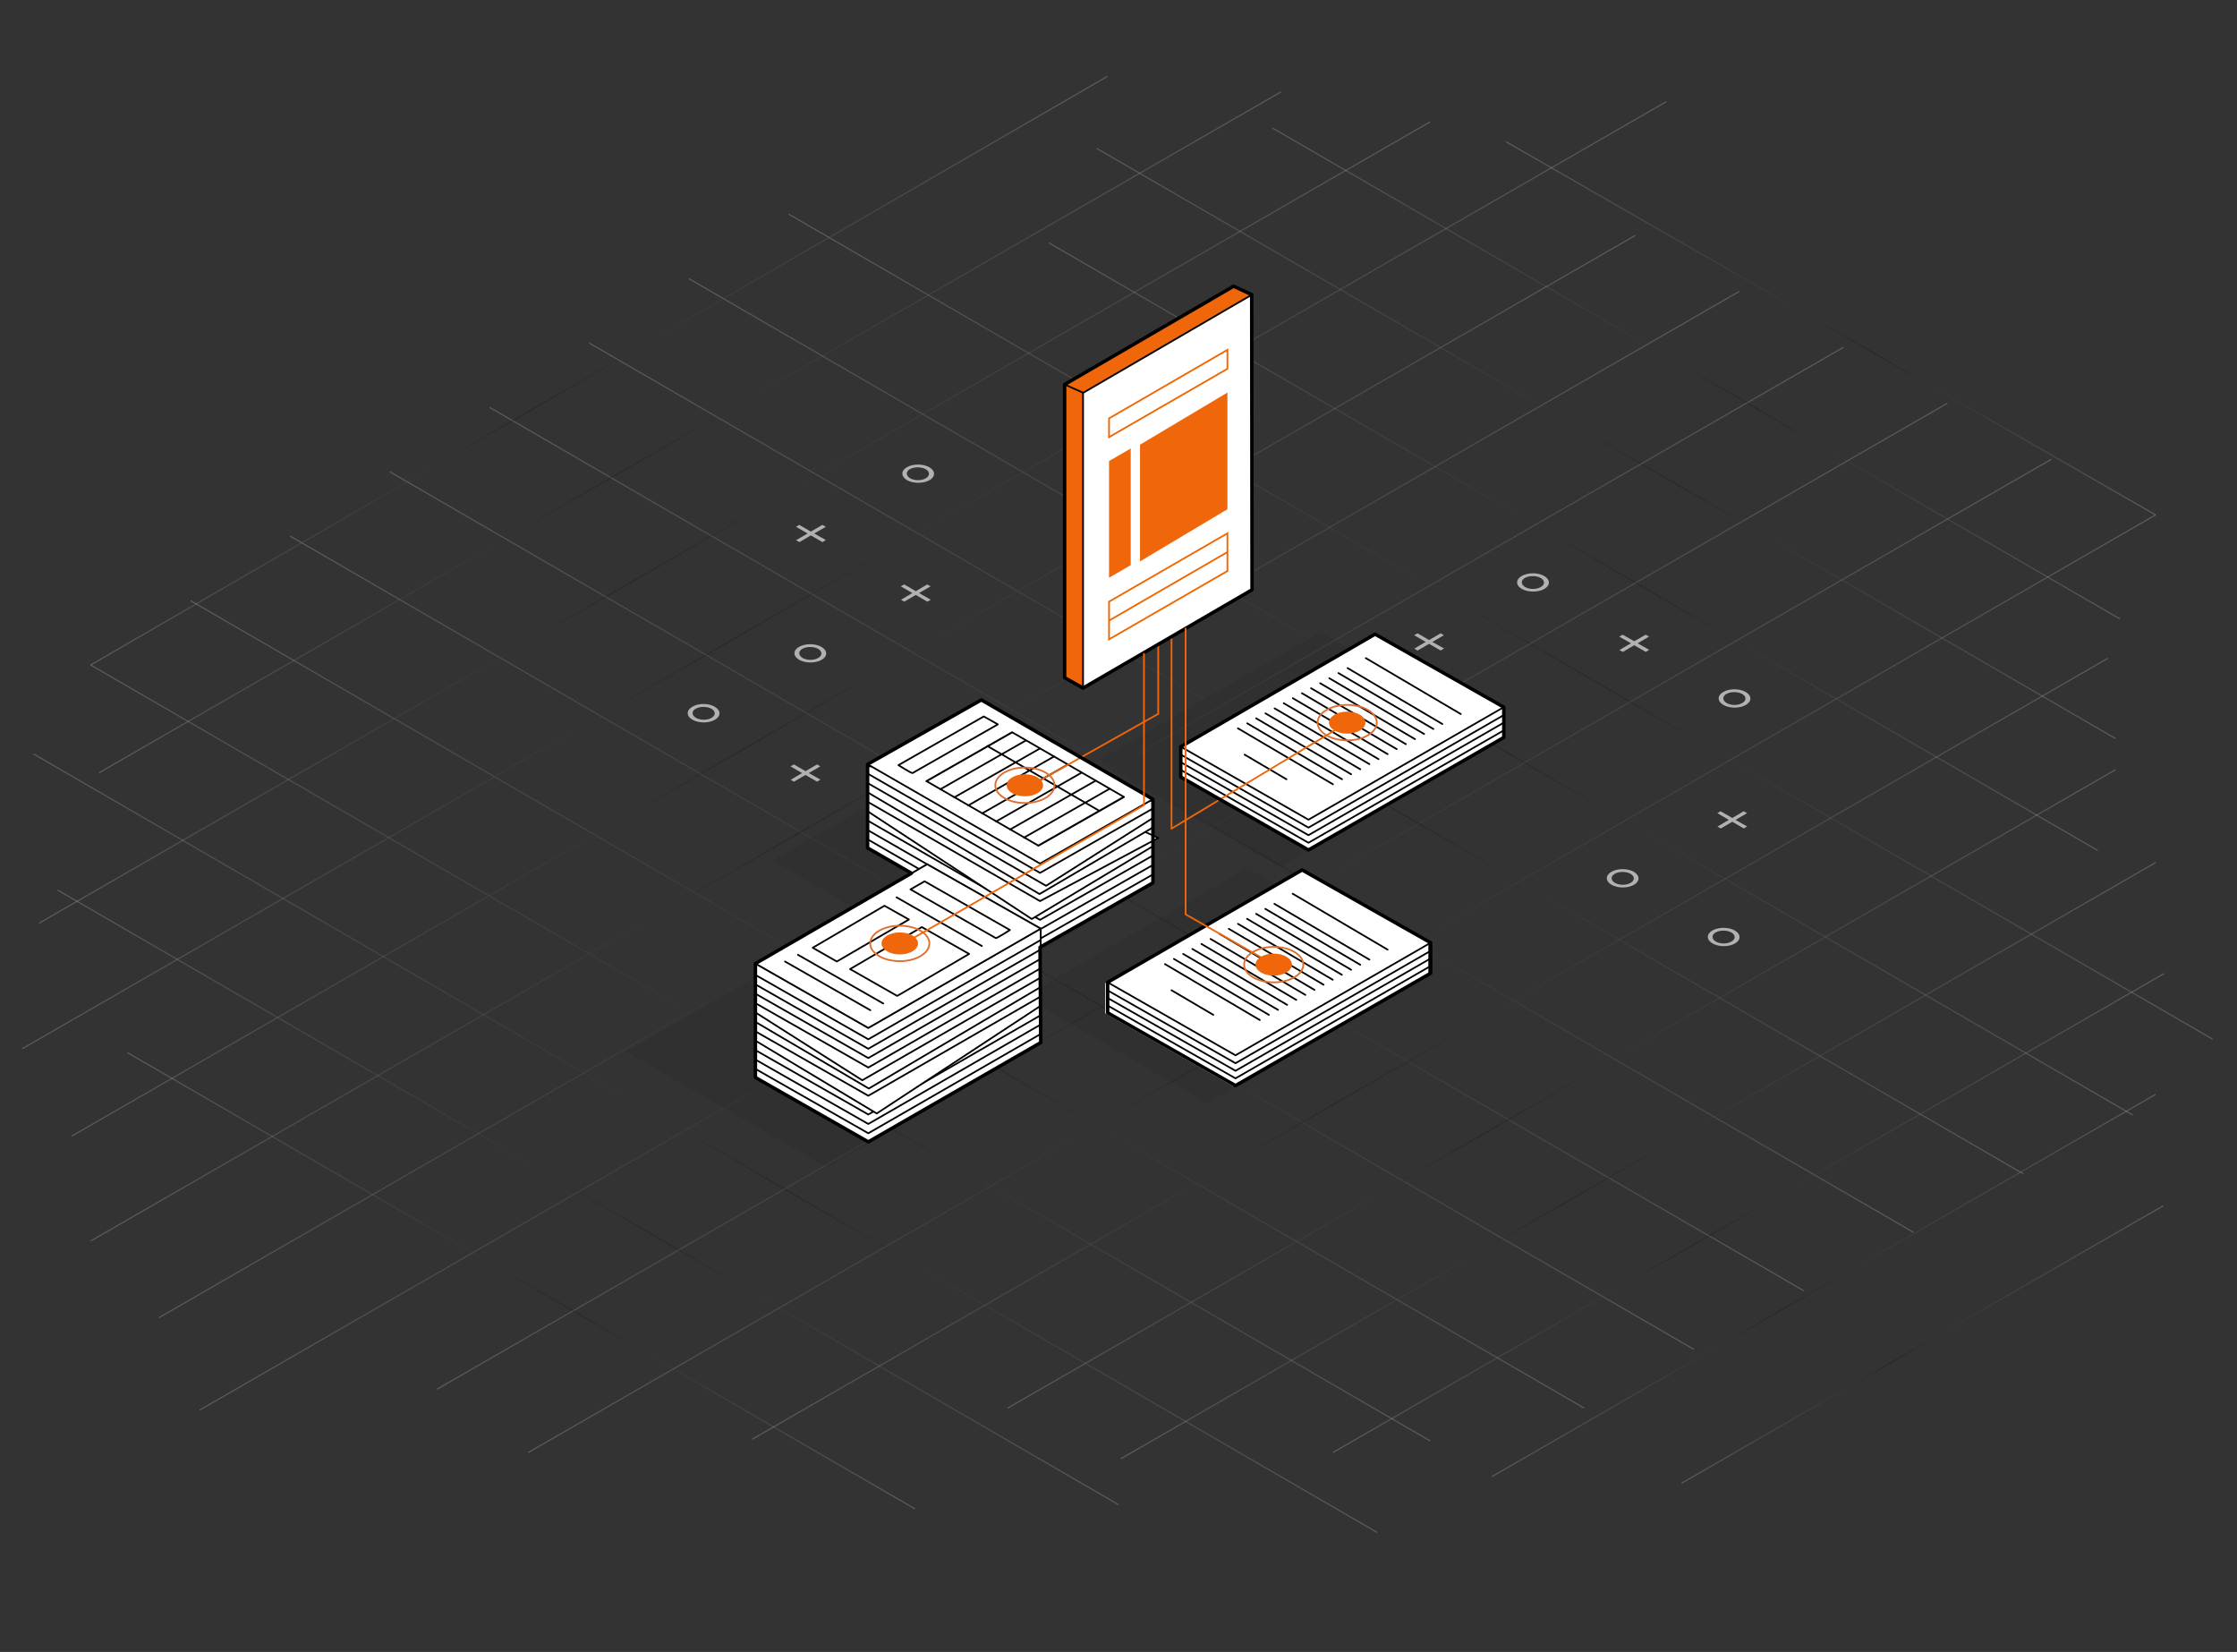 <?xml version="1.0" encoding="utf-8"?>
<!-- Generator: Adobe Illustrator 26.2.0, SVG Export Plug-In . SVG Version: 6.00 Build 0)  -->
<svg version="1.1" id="Layer_1" xmlns="http://www.w3.org/2000/svg" xmlns:xlink="http://www.w3.org/1999/xlink" x="0px" y="0px"
	 viewBox="0 0 1300 959.9" style="enable-background:new 0 0 1300 959.9;" xml:space="preserve">
<rect x="0" y="0" width="1300" height="959.9" fill="#333333" stroke="none"/>
<style type="text/css">
	.st0{opacity:0.2;fill:none;stroke:url(#SVGID_1_);stroke-width:0.675;stroke-miterlimit:10;enable-background:new    ;}
	
		.st1{opacity:0.2;fill:none;stroke:url(#SVGID_00000112633432724830394030000016770224407321058229_);stroke-width:0.675;stroke-miterlimit:10;enable-background:new    ;}
	
		.st2{opacity:0.2;fill:none;stroke:url(#SVGID_00000013910705225201230300000002329443852468573578_);stroke-width:0.675;stroke-miterlimit:10;enable-background:new    ;}
	
		.st3{opacity:0.2;fill:none;stroke:url(#SVGID_00000075860672744082692190000018147692364296429725_);stroke-width:0.675;stroke-miterlimit:10;enable-background:new    ;}
	
		.st4{opacity:0.2;fill:none;stroke:url(#SVGID_00000046300261480845185970000017300595353337789836_);stroke-width:0.675;stroke-miterlimit:10;enable-background:new    ;}
	
		.st5{opacity:0.2;fill:none;stroke:url(#SVGID_00000117636980697247242360000007099770984454751925_);stroke-width:0.675;stroke-miterlimit:10;enable-background:new    ;}
	
		.st6{opacity:0.2;fill:none;stroke:url(#SVGID_00000067231336840041859330000004415438794674910889_);stroke-width:0.675;stroke-miterlimit:10;enable-background:new    ;}
	
		.st7{opacity:0.2;fill:none;stroke:url(#SVGID_00000090988196955632453010000012980228437698658690_);stroke-width:0.675;stroke-miterlimit:10;enable-background:new    ;}
	
		.st8{opacity:0.2;fill:none;stroke:url(#SVGID_00000021836136348975248070000011957569752542599338_);stroke-width:0.675;stroke-miterlimit:10;enable-background:new    ;}
	
		.st9{opacity:0.2;fill:none;stroke:url(#SVGID_00000155838647277276256160000004016746029124155798_);stroke-width:0.675;stroke-miterlimit:10;enable-background:new    ;}
	
		.st10{opacity:0.2;fill:none;stroke:url(#SVGID_00000004522303553901278580000017260659676419794874_);stroke-width:0.675;stroke-miterlimit:10;enable-background:new    ;}
	
		.st11{opacity:0.2;fill:none;stroke:url(#SVGID_00000181077458629480410030000011228904323930623369_);stroke-width:0.675;stroke-miterlimit:10;enable-background:new    ;}
	
		.st12{opacity:0.2;fill:none;stroke:url(#SVGID_00000101799328206532894850000013217952545248530335_);stroke-width:0.675;stroke-miterlimit:10;enable-background:new    ;}
	
		.st13{opacity:0.2;fill:none;stroke:url(#SVGID_00000050629575485514100500000017776524994322697136_);stroke-width:0.675;stroke-miterlimit:10;enable-background:new    ;}
	
		.st14{opacity:0.2;fill:none;stroke:url(#SVGID_00000164510037339929770020000009004326848739843772_);stroke-width:0.675;stroke-miterlimit:10;enable-background:new    ;}
	
		.st15{opacity:0.2;fill:none;stroke:url(#SVGID_00000053523852459464217140000006308928217535193735_);stroke-width:0.675;stroke-miterlimit:10;enable-background:new    ;}
	
		.st16{opacity:0.2;fill:none;stroke:url(#SVGID_00000173133389347163917610000014695337554173915308_);stroke-width:0.675;stroke-miterlimit:10;enable-background:new    ;}
	
		.st17{opacity:0.2;fill:none;stroke:url(#SVGID_00000149362955014044082750000009496097960429345972_);stroke-width:0.675;stroke-miterlimit:10;enable-background:new    ;}
	
		.st18{opacity:0.2;fill:none;stroke:url(#SVGID_00000057106388796877817600000015722428990872513162_);stroke-width:0.675;stroke-miterlimit:10;enable-background:new    ;}
	
		.st19{opacity:0.2;fill:none;stroke:url(#SVGID_00000176757570972100147130000011564078561953990821_);stroke-width:0.675;stroke-miterlimit:10;enable-background:new    ;}
	
		.st20{opacity:0.2;fill:none;stroke:url(#SVGID_00000034789575459206785210000001961666326870469788_);stroke-width:0.675;stroke-miterlimit:10;enable-background:new    ;}
	
		.st21{opacity:0.2;fill:none;stroke:url(#SVGID_00000061470698028247581480000011502773130157491381_);stroke-width:0.675;stroke-miterlimit:10;enable-background:new    ;}
	
		.st22{opacity:0.2;fill:none;stroke:url(#SVGID_00000082336435103195444810000013648223379365871763_);stroke-width:0.675;stroke-miterlimit:10;enable-background:new    ;}
	
		.st23{opacity:0.2;fill:none;stroke:url(#SVGID_00000091717330454303849150000000430006341288741049_);stroke-width:0.675;stroke-miterlimit:10;enable-background:new    ;}
	
		.st24{opacity:0.2;fill:none;stroke:url(#SVGID_00000152255519938562142170000008539264497721346478_);stroke-width:0.675;stroke-miterlimit:10;enable-background:new    ;}
	
		.st25{opacity:0.2;fill:none;stroke:url(#SVGID_00000050635595604605814820000015323386801962124929_);stroke-width:0.675;stroke-miterlimit:10;enable-background:new    ;}
	
		.st26{opacity:0.2;fill:none;stroke:url(#SVGID_00000026136871358235394830000016559146452238091439_);stroke-width:0.675;stroke-miterlimit:10;enable-background:new    ;}
	
		.st27{opacity:0.2;fill:none;stroke:url(#SVGID_00000033345849826608593050000012197772823261389202_);stroke-width:0.675;stroke-miterlimit:10;enable-background:new    ;}
	
		.st28{opacity:0.2;fill:none;stroke:url(#SVGID_00000114040050331128124490000010232645850612866214_);stroke-width:0.675;stroke-miterlimit:10;enable-background:new    ;}
	
		.st29{opacity:0.2;fill:none;stroke:url(#SVGID_00000083792451035431140650000000524382601266461626_);stroke-width:0.675;stroke-miterlimit:10;enable-background:new    ;}
	
		.st30{opacity:0.2;fill:none;stroke:url(#SVGID_00000150081929677442292850000016835858784244954542_);stroke-width:0.675;stroke-miterlimit:10;enable-background:new    ;}
	.st31{display:none;}
	.st32{display:inline;opacity:0.2;}
	.st33{fill:none;stroke:#1A1A1A;stroke-width:0.9;stroke-miterlimit:10;}
	.st34{opacity:0.1;fill:#1A1A1A;enable-background:new    ;}
	.st35{fill:#FFFFFF;stroke:#000000;stroke-linecap:round;stroke-linejoin:round;}
	.st36{fill:none;stroke:#666666;stroke-linecap:round;stroke-linejoin:round;}
	.st37{fill:none;stroke:#000000;stroke-linecap:round;stroke-linejoin:round;}
	.st38{fill:#FFFFFF;}
	.st39{fill:#FFFFFF;stroke:#666666;stroke-linecap:round;stroke-linejoin:round;}
	.st40{fill:none;stroke:#EF660B;stroke-linecap:round;stroke-linejoin:round;}
	.st41{fill:#EF660B;stroke:#000000;stroke-miterlimit:10;}
	.st42{fill:#FFFFFF;stroke:#000000;stroke-miterlimit:10;}
	.st43{fill:none;stroke:#F06600;stroke-miterlimit:10;}
	.st44{fill:#EF660B;}
	.st45{fill:none;stroke:#000000;stroke-miterlimit:10;}
	.st46{fill:none;stroke:#DF6D2E;stroke-linecap:round;stroke-linejoin:round;}
	.st47{fill:none;stroke:#000000;stroke-width:2;stroke-linecap:round;stroke-linejoin:round;stroke-miterlimit:10;}
	.st48{fill:none;stroke:#000000;stroke-width:2;stroke-linecap:round;stroke-linejoin:round;}
	.st49{fill:none;}
	.st50{fill:#B1B1B1;}
</style>
<g id="Layer_1_00000070823487358796431620000004759540028167052178_">
	<g id="lines">
		
			<linearGradient id="SVGID_1_" gradientUnits="userSpaceOnUse" x1="73.831" y1="1073.737" x2="531.969" y2="1073.737" gradientTransform="matrix(1 0 0 -1 0 1817.937)">
			<stop  offset="0" style="stop-color:#FFFFFF"/>
			<stop  offset="0.57" style="stop-color:#000000"/>
			<stop  offset="1" style="stop-color:#FFFFFF"/>
		</linearGradient>
		<line class="st0" x1="74" y1="611.6" x2="531.8" y2="876.8"/>
		
			<linearGradient id="SVGID_00000038385080801270326400000011201853349534677945_" gradientUnits="userSpaceOnUse" x1="33.331" y1="1122.187" x2="650.169" y2="1122.187" gradientTransform="matrix(1 0 0 -1 0 1817.937)">
			<stop  offset="0" style="stop-color:#FFFFFF"/>
			<stop  offset="0.57" style="stop-color:#000000"/>
			<stop  offset="1" style="stop-color:#FFFFFF"/>
		</linearGradient>
		
			<line style="opacity:0.2;fill:none;stroke:url(#SVGID_00000038385080801270326400000011201853349534677945_);stroke-width:0.675;stroke-miterlimit:10;enable-background:new    ;" x1="33.5" y1="517.2" x2="650" y2="874.3"/>
		
			<linearGradient id="SVGID_00000065053839930149121090000003943911511437769608_" gradientUnits="userSpaceOnUse" x1="19.331" y1="1153.637" x2="800.569" y2="1153.637" gradientTransform="matrix(1 0 0 -1 0 1817.937)">
			<stop  offset="0" style="stop-color:#FFFFFF"/>
			<stop  offset="0.57" style="stop-color:#000000"/>
			<stop  offset="1" style="stop-color:#FFFFFF"/>
		</linearGradient>
		
			<line style="opacity:0.2;fill:none;stroke:url(#SVGID_00000065053839930149121090000003943911511437769608_);stroke-width:0.675;stroke-miterlimit:10;enable-background:new    ;" x1="19.5" y1="438.1" x2="800.4" y2="890.5"/>
		
			<linearGradient id="SVGID_00000042721494054960073550000010572085647078599834_" gradientUnits="userSpaceOnUse" x1="52.531" y1="1206.087" x2="831.369" y2="1206.087" gradientTransform="matrix(1 0 0 -1 0 1817.937)">
			<stop  offset="0" style="stop-color:#FFFFFF"/>
			<stop  offset="0.57" style="stop-color:#000000"/>
			<stop  offset="1" style="stop-color:#FFFFFF"/>
		</linearGradient>
		
			<line style="opacity:0.2;fill:none;stroke:url(#SVGID_00000042721494054960073550000010572085647078599834_);stroke-width:0.675;stroke-miterlimit:10;enable-background:new    ;" x1="52.7" y1="386.4" x2="831.2" y2="837.3"/>
		
			<linearGradient id="SVGID_00000124127482034026115260000012078745065213042857_" gradientUnits="userSpaceOnUse" x1="110.531" y1="1234.337" x2="920.769" y2="1234.337" gradientTransform="matrix(1 0 0 -1 0 1817.937)">
			<stop  offset="0" style="stop-color:#FFFFFF"/>
			<stop  offset="0.57" style="stop-color:#000000"/>
			<stop  offset="1" style="stop-color:#FFFFFF"/>
		</linearGradient>
		
			<line style="opacity:0.2;fill:none;stroke:url(#SVGID_00000124127482034026115260000012078745065213042857_);stroke-width:0.675;stroke-miterlimit:10;enable-background:new    ;" x1="110.7" y1="349" x2="920.6" y2="818.2"/>
		
			<linearGradient id="SVGID_00000109744945853535259910000002368861040438440096_" gradientUnits="userSpaceOnUse" x1="168.431" y1="1270.137" x2="984.569" y2="1270.137" gradientTransform="matrix(1 0 0 -1 0 1817.937)">
			<stop  offset="0" style="stop-color:#FFFFFF"/>
			<stop  offset="0.57" style="stop-color:#000000"/>
			<stop  offset="1" style="stop-color:#FFFFFF"/>
		</linearGradient>
		
			<line style="opacity:0.2;fill:none;stroke:url(#SVGID_00000109744945853535259910000002368861040438440096_);stroke-width:0.675;stroke-miterlimit:10;enable-background:new    ;" x1="168.6" y1="311.5" x2="984.4" y2="784.1"/>
		
			<linearGradient id="SVGID_00000134953956832413689680000007597017871317176222_" gradientUnits="userSpaceOnUse" x1="226.331" y1="1305.887" x2="1048.369" y2="1305.887" gradientTransform="matrix(1 0 0 -1 0 1817.937)">
			<stop  offset="0" style="stop-color:#FFFFFF"/>
			<stop  offset="0.57" style="stop-color:#000000"/>
			<stop  offset="1" style="stop-color:#FFFFFF"/>
		</linearGradient>
		
			<line style="opacity:0.2;fill:none;stroke:url(#SVGID_00000134953956832413689680000007597017871317176222_);stroke-width:0.675;stroke-miterlimit:10;enable-background:new    ;" x1="226.5" y1="274.1" x2="1048.2" y2="750"/>
		
			<linearGradient id="SVGID_00000111893619365000746090000003170180475268206741_" gradientUnits="userSpaceOnUse" x1="284.331" y1="1341.587" x2="1112.069" y2="1341.587" gradientTransform="matrix(1 0 0 -1 0 1817.937)">
			<stop  offset="0" style="stop-color:#FFFFFF"/>
			<stop  offset="0.57" style="stop-color:#000000"/>
			<stop  offset="1" style="stop-color:#FFFFFF"/>
		</linearGradient>
		
			<line style="opacity:0.2;fill:none;stroke:url(#SVGID_00000111893619365000746090000003170180475268206741_);stroke-width:0.675;stroke-miterlimit:10;enable-background:new    ;" x1="284.5" y1="236.7" x2="1111.9" y2="716"/>
		
			<linearGradient id="SVGID_00000040548226973210450090000011618626567854623899_" gradientUnits="userSpaceOnUse" x1="342.231" y1="1377.287" x2="1175.869" y2="1377.287" gradientTransform="matrix(1 0 0 -1 0 1817.937)">
			<stop  offset="0" style="stop-color:#FFFFFF"/>
			<stop  offset="0.57" style="stop-color:#000000"/>
			<stop  offset="1" style="stop-color:#FFFFFF"/>
		</linearGradient>
		
			<line style="opacity:0.2;fill:none;stroke:url(#SVGID_00000040548226973210450090000011618626567854623899_);stroke-width:0.675;stroke-miterlimit:10;enable-background:new    ;" x1="342.4" y1="199.3" x2="1175.7" y2="682"/>
		
			<linearGradient id="SVGID_00000048462322161873410440000008052160570128638885_" gradientUnits="userSpaceOnUse" x1="400.131" y1="1413.037" x2="1239.569" y2="1413.037" gradientTransform="matrix(1 0 0 -1 0 1817.937)">
			<stop  offset="0" style="stop-color:#FFFFFF"/>
			<stop  offset="0.57" style="stop-color:#000000"/>
			<stop  offset="1" style="stop-color:#FFFFFF"/>
		</linearGradient>
		
			<line style="opacity:0.2;fill:none;stroke:url(#SVGID_00000048462322161873410440000008052160570128638885_);stroke-width:0.675;stroke-miterlimit:10;enable-background:new    ;" x1="400.3" y1="161.9" x2="1239.4" y2="647.9"/>
		
			<linearGradient id="SVGID_00000134216490723082222700000009804651799207568773_" gradientUnits="userSpaceOnUse" x1="458.131" y1="1453.837" x2="1285.969" y2="1453.837" gradientTransform="matrix(1 0 0 -1 0 1817.937)">
			<stop  offset="0" style="stop-color:#FFFFFF"/>
			<stop  offset="0.57" style="stop-color:#000000"/>
			<stop  offset="1" style="stop-color:#FFFFFF"/>
		</linearGradient>
		
			<line style="opacity:0.2;fill:none;stroke:url(#SVGID_00000134216490723082222700000009804651799207568773_);stroke-width:0.675;stroke-miterlimit:10;enable-background:new    ;" x1="458.3" y1="124.4" x2="1285.8" y2="603.8"/>
		
			<linearGradient id="SVGID_00000042724489337430352700000001295429493325592464_" gradientUnits="userSpaceOnUse" x1="609.331" y1="1500.287" x2="1219.269" y2="1500.287" gradientTransform="matrix(1 0 0 -1 0 1817.937)">
			<stop  offset="0" style="stop-color:#FFFFFF"/>
			<stop  offset="0.57" style="stop-color:#000000"/>
			<stop  offset="1" style="stop-color:#FFFFFF"/>
		</linearGradient>
		
			<line style="opacity:0.2;fill:none;stroke:url(#SVGID_00000042724489337430352700000001295429493325592464_);stroke-width:0.675;stroke-miterlimit:10;enable-background:new    ;" x1="609.5" y1="141.1" x2="1219.1" y2="494.2"/>
		
			<linearGradient id="SVGID_00000181809631273711917110000006145233297025090960_" gradientUnits="userSpaceOnUse" x1="637.131" y1="1560.237" x2="1229.669" y2="1560.237" gradientTransform="matrix(1 0 0 -1 0 1817.937)">
			<stop  offset="0" style="stop-color:#FFFFFF"/>
			<stop  offset="0.57" style="stop-color:#000000"/>
			<stop  offset="1" style="stop-color:#FFFFFF"/>
		</linearGradient>
		
			<line style="opacity:0.2;fill:none;stroke:url(#SVGID_00000181809631273711917110000006145233297025090960_);stroke-width:0.675;stroke-miterlimit:10;enable-background:new    ;" x1="637.3" y1="86.2" x2="1229.5" y2="429.2"/>
		
			<linearGradient id="SVGID_00000096773621447913820560000006340068641109402534_" gradientUnits="userSpaceOnUse" x1="739.331" y1="1600.937" x2="1232.069" y2="1600.937" gradientTransform="matrix(1 0 0 -1 0 1817.937)">
			<stop  offset="0" style="stop-color:#FFFFFF"/>
			<stop  offset="0.57" style="stop-color:#000000"/>
			<stop  offset="1" style="stop-color:#FFFFFF"/>
		</linearGradient>
		
			<line style="opacity:0.2;fill:none;stroke:url(#SVGID_00000096773621447913820560000006340068641109402534_);stroke-width:0.675;stroke-miterlimit:10;enable-background:new    ;" x1="739.5" y1="74.4" x2="1231.9" y2="359.6"/>
		
			<linearGradient id="SVGID_00000117651281807954095050000008029859856979018152_" gradientUnits="userSpaceOnUse" x1="874.932" y1="1627.187" x2="1252.868" y2="1627.187" gradientTransform="matrix(1 0 0 -1 0 1817.937)">
			<stop  offset="0" style="stop-color:#FFFFFF"/>
			<stop  offset="0.57" style="stop-color:#000000"/>
			<stop  offset="1" style="stop-color:#FFFFFF"/>
		</linearGradient>
		
			<line style="opacity:0.2;fill:none;stroke:url(#SVGID_00000117651281807954095050000008029859856979018152_);stroke-width:0.675;stroke-miterlimit:10;enable-background:new    ;" x1="875.1" y1="82.3" x2="1252.7" y2="299.2"/>
		
			<linearGradient id="SVGID_00000119806621372745797410000003837609392519292329_" gradientUnits="userSpaceOnUse" x1="3599.831" y1="1036.737" x2="3880.068" y2="1036.737" gradientTransform="matrix(-1 0 0 -1 4857.2 1817.937)">
			<stop  offset="0" style="stop-color:#FFFFFF"/>
			<stop  offset="0.57" style="stop-color:#000000"/>
			<stop  offset="1" style="stop-color:#FFFFFF"/>
		</linearGradient>
		
			<line style="opacity:0.2;fill:none;stroke:url(#SVGID_00000119806621372745797410000003837609392519292329_);stroke-width:0.675;stroke-miterlimit:10;enable-background:new    ;" x1="1257.2" y1="700.6" x2="977.3" y2="861.8"/>
		
			<linearGradient id="SVGID_00000003079162644489921560000001147485963985427872_" gradientUnits="userSpaceOnUse" x1="3604.331" y1="1070.987" x2="3990.368" y2="1070.987" gradientTransform="matrix(-1 0 0 -1 4857.2 1817.937)">
			<stop  offset="0" style="stop-color:#FFFFFF"/>
			<stop  offset="0.57" style="stop-color:#000000"/>
			<stop  offset="1" style="stop-color:#FFFFFF"/>
		</linearGradient>
		
			<line style="opacity:0.2;fill:none;stroke:url(#SVGID_00000003079162644489921560000001147485963985427872_);stroke-width:0.675;stroke-miterlimit:10;enable-background:new    ;" x1="1252.7" y1="635.9" x2="867" y2="858"/>
		
			<linearGradient id="SVGID_00000124120566531600791370000001743686371319347331_" gradientUnits="userSpaceOnUse" x1="3599.431" y1="1113.087" x2="4082.769" y2="1113.087" gradientTransform="matrix(-1 0 0 -1 4857.2 1817.937)">
			<stop  offset="0" style="stop-color:#FFFFFF"/>
			<stop  offset="0.57" style="stop-color:#000000"/>
			<stop  offset="1" style="stop-color:#FFFFFF"/>
		</linearGradient>
		
			<line style="opacity:0.2;fill:none;stroke:url(#SVGID_00000124120566531600791370000001743686371319347331_);stroke-width:0.675;stroke-miterlimit:10;enable-background:new    ;" x1="1257.6" y1="565.7" x2="774.6" y2="844"/>
		
			<linearGradient id="SVGID_00000151515135971639980170000008613463105887277741_" gradientUnits="userSpaceOnUse" x1="3604.331" y1="1143.537" x2="4205.968" y2="1143.537" gradientTransform="matrix(-1 0 0 -1 4857.2 1817.937)">
			<stop  offset="0" style="stop-color:#FFFFFF"/>
			<stop  offset="0.57" style="stop-color:#000000"/>
			<stop  offset="1" style="stop-color:#FFFFFF"/>
		</linearGradient>
		
			<line style="opacity:0.2;fill:none;stroke:url(#SVGID_00000151515135971639980170000008613463105887277741_);stroke-width:0.675;stroke-miterlimit:10;enable-background:new    ;" x1="1252.7" y1="501.2" x2="651.4" y2="847.6"/>
		
			<linearGradient id="SVGID_00000176759510134589882430000002330848654054390957_" gradientUnits="userSpaceOnUse" x1="3627.532" y1="1185.237" x2="4271.769" y2="1185.237" gradientTransform="matrix(-1 0 0 -1 4857.2 1817.937)">
			<stop  offset="0" style="stop-color:#FFFFFF"/>
			<stop  offset="0.57" style="stop-color:#000000"/>
			<stop  offset="1" style="stop-color:#FFFFFF"/>
		</linearGradient>
		
			<line style="opacity:0.2;fill:none;stroke:url(#SVGID_00000176759510134589882430000002330848654054390957_);stroke-width:0.675;stroke-miterlimit:10;enable-background:new    ;" x1="1229.5" y1="447.2" x2="585.6" y2="818.2"/>
		
			<linearGradient id="SVGID_00000133526480494346600480000003114356632472374665_" gradientUnits="userSpaceOnUse" x1="3632.032" y1="1208.537" x2="4420.269" y2="1208.537" gradientTransform="matrix(-1 0 0 -1 4857.2 1817.937)">
			<stop  offset="0" style="stop-color:#FFFFFF"/>
			<stop  offset="0.57" style="stop-color:#000000"/>
			<stop  offset="1" style="stop-color:#FFFFFF"/>
		</linearGradient>
		
			<line style="opacity:0.2;fill:none;stroke:url(#SVGID_00000133526480494346600480000003114356632472374665_);stroke-width:0.675;stroke-miterlimit:10;enable-background:new    ;" x1="1225" y1="382.5" x2="437.1" y2="836.3"/>
		
			<linearGradient id="SVGID_00000156554360633373170130000009499871222868935837_" gradientUnits="userSpaceOnUse" x1="3604.331" y1="1246.337" x2="4550.369" y2="1246.337" gradientTransform="matrix(-1 0 0 -1 4857.2 1817.937)">
			<stop  offset="0" style="stop-color:#FFFFFF"/>
			<stop  offset="0.57" style="stop-color:#000000"/>
			<stop  offset="1" style="stop-color:#FFFFFF"/>
		</linearGradient>
		
			<line style="opacity:0.2;fill:none;stroke:url(#SVGID_00000156554360633373170130000009499871222868935837_);stroke-width:0.675;stroke-miterlimit:10;enable-background:new    ;" x1="1252.7" y1="299.2" x2="307" y2="844"/>
		
			<linearGradient id="SVGID_00000119802131100814859670000004606210730222800052_" gradientUnits="userSpaceOnUse" x1="3664.831" y1="1280.937" x2="4603.368" y2="1280.937" gradientTransform="matrix(-1 0 0 -1 4857.2 1817.937)">
			<stop  offset="0" style="stop-color:#FFFFFF"/>
			<stop  offset="0.57" style="stop-color:#000000"/>
			<stop  offset="1" style="stop-color:#FFFFFF"/>
		</linearGradient>
		
			<line style="opacity:0.2;fill:none;stroke:url(#SVGID_00000119802131100814859670000004606210730222800052_);stroke-width:0.675;stroke-miterlimit:10;enable-background:new    ;" x1="1192.2" y1="266.8" x2="254" y2="807.2"/>
		
			<linearGradient id="SVGID_00000061449137981335512640000013803816555903307659_" gradientUnits="userSpaceOnUse" x1="3725.331" y1="1291.087" x2="4741.468" y2="1291.087" gradientTransform="matrix(-1 0 0 -1 4857.2 1817.937)">
			<stop  offset="0" style="stop-color:#FFFFFF"/>
			<stop  offset="0.57" style="stop-color:#000000"/>
			<stop  offset="1" style="stop-color:#FFFFFF"/>
		</linearGradient>
		
			<line style="opacity:0.2;fill:none;stroke:url(#SVGID_00000061449137981335512640000013803816555903307659_);stroke-width:0.675;stroke-miterlimit:10;enable-background:new    ;" x1="1131.7" y1="234.3" x2="115.9" y2="819.4"/>
		
			<linearGradient id="SVGID_00000148650977178601976930000001158842682183448217_" gradientUnits="userSpaceOnUse" x1="3785.731" y1="1334.187" x2="4765.068" y2="1334.187" gradientTransform="matrix(-1 0 0 -1 4857.2 1817.937)">
			<stop  offset="0" style="stop-color:#FFFFFF"/>
			<stop  offset="0.57" style="stop-color:#000000"/>
			<stop  offset="1" style="stop-color:#FFFFFF"/>
		</linearGradient>
		
			<line style="opacity:0.2;fill:none;stroke:url(#SVGID_00000148650977178601976930000001158842682183448217_);stroke-width:0.675;stroke-miterlimit:10;enable-background:new    ;" x1="1071.3" y1="201.8" x2="92.3" y2="765.7"/>
		
			<linearGradient id="SVGID_00000060716398455011510450000011044873437854469791_" gradientUnits="userSpaceOnUse" x1="3846.231" y1="1372.737" x2="4804.668" y2="1372.737" gradientTransform="matrix(-1 0 0 -1 4857.2 1817.937)">
			<stop  offset="0" style="stop-color:#FFFFFF"/>
			<stop  offset="0.57" style="stop-color:#000000"/>
			<stop  offset="1" style="stop-color:#FFFFFF"/>
		</linearGradient>
		
			<line style="opacity:0.2;fill:none;stroke:url(#SVGID_00000060716398455011510450000011044873437854469791_);stroke-width:0.675;stroke-miterlimit:10;enable-background:new    ;" x1="1010.8" y1="169.3" x2="52.7" y2="721.1"/>
		
			<linearGradient id="SVGID_00000078003210791505552150000011261096438693077391_" gradientUnits="userSpaceOnUse" x1="3906.731" y1="1419.437" x2="4815.769" y2="1419.437" gradientTransform="matrix(-1 0 0 -1 4857.2 1817.937)">
			<stop  offset="0" style="stop-color:#FFFFFF"/>
			<stop  offset="0.57" style="stop-color:#000000"/>
			<stop  offset="1" style="stop-color:#FFFFFF"/>
		</linearGradient>
		
			<line style="opacity:0.2;fill:none;stroke:url(#SVGID_00000078003210791505552150000011261096438693077391_);stroke-width:0.675;stroke-miterlimit:10;enable-background:new    ;" x1="950.3" y1="136.8" x2="41.6" y2="660.2"/>
		
			<linearGradient id="SVGID_00000026859170914147266010000011088781118308695982_" gradientUnits="userSpaceOnUse" x1="3888.731" y1="1483.687" x2="4844.468" y2="1483.687" gradientTransform="matrix(-1 0 0 -1 4857.2 1817.937)">
			<stop  offset="0" style="stop-color:#FFFFFF"/>
			<stop  offset="0.57" style="stop-color:#000000"/>
			<stop  offset="1" style="stop-color:#FFFFFF"/>
		</linearGradient>
		
			<line style="opacity:0.2;fill:none;stroke:url(#SVGID_00000026859170914147266010000011088781118308695982_);stroke-width:0.675;stroke-miterlimit:10;enable-background:new    ;" x1="968.3" y1="59.1" x2="12.9" y2="609.4"/>
		
			<linearGradient id="SVGID_00000046330339921711608190000016155454258306869656_" gradientUnits="userSpaceOnUse" x1="4025.932" y1="1514.287" x2="4834.769" y2="1514.287" gradientTransform="matrix(-1 0 0 -1 4857.2 1817.937)">
			<stop  offset="0" style="stop-color:#FFFFFF"/>
			<stop  offset="0.57" style="stop-color:#000000"/>
			<stop  offset="1" style="stop-color:#FFFFFF"/>
		</linearGradient>
		
			<line style="opacity:0.2;fill:none;stroke:url(#SVGID_00000046330339921711608190000016155454258306869656_);stroke-width:0.675;stroke-miterlimit:10;enable-background:new    ;" x1="831.1" y1="70.8" x2="22.6" y2="536.5"/>
		
			<linearGradient id="SVGID_00000114765811815806157740000010534435258343498428_" gradientUnits="userSpaceOnUse" x1="4112.631" y1="1566.737" x2="4799.769" y2="1566.737" gradientTransform="matrix(-1 0 0 -1 4857.2 1817.937)">
			<stop  offset="0" style="stop-color:#FFFFFF"/>
			<stop  offset="0.57" style="stop-color:#000000"/>
			<stop  offset="1" style="stop-color:#FFFFFF"/>
		</linearGradient>
		
			<line style="opacity:0.2;fill:none;stroke:url(#SVGID_00000114765811815806157740000010534435258343498428_);stroke-width:0.675;stroke-miterlimit:10;enable-background:new    ;" x1="744.4" y1="53.4" x2="57.6" y2="449"/>
		
			<linearGradient id="SVGID_00000132784918027506914840000008097178708331362718_" gradientUnits="userSpaceOnUse" x1="4213.531" y1="1602.537" x2="4804.669" y2="1602.537" gradientTransform="matrix(-1 0 0 -1 4857.2 1817.937)">
			<stop  offset="0" style="stop-color:#FFFFFF"/>
			<stop  offset="0.57" style="stop-color:#000000"/>
			<stop  offset="1" style="stop-color:#FFFFFF"/>
		</linearGradient>
		
			<line style="opacity:0.2;fill:none;stroke:url(#SVGID_00000132784918027506914840000008097178708331362718_);stroke-width:0.675;stroke-miterlimit:10;enable-background:new    ;" x1="643.5" y1="44.4" x2="52.7" y2="386.4"/>
	</g>
	<g id="x_and_o" class="st31">
		<g class="st32">
			<line class="st33" x1="463.7" y1="306" x2="476.5" y2="313.5"/>
			<line class="st33" x1="476.4" y1="306" x2="463.5" y2="313.4"/>
		</g>
		<g class="st32">
			<line class="st33" x1="524.1" y1="270.7" x2="536.9" y2="278.2"/>
			<line class="st33" x1="536.8" y1="270.6" x2="524" y2="278.1"/>
		</g>
		<g class="st32">
			<line class="st33" x1="403.3" y1="411" x2="416.1" y2="418.4"/>
			<line class="st33" x1="416" y1="410.9" x2="403.2" y2="418.3"/>
		</g>
		<g class="st32">
			<line class="st33" x1="463.7" y1="375.7" x2="476.5" y2="383.1"/>
			<line class="st33" x1="476.4" y1="375.6" x2="463.5" y2="383"/>
		</g>
		<g class="st32">
			<line class="st33" x1="524.1" y1="340.3" x2="536.9" y2="347.8"/>
			<line class="st33" x1="536.8" y1="340.3" x2="524" y2="347.7"/>
		</g>
		<g class="st32">
			<line class="st33" x1="463.7" y1="445.3" x2="476.5" y2="452.7"/>
			<line class="st33" x1="476.4" y1="445.2" x2="463.5" y2="452.6"/>
		</g>
		<g class="st32">
			<line class="st33" x1="644.9" y1="269.7" x2="657.8" y2="277.1"/>
			<line class="st33" x1="657.7" y1="269.6" x2="644.8" y2="277"/>
		</g>
		<g class="st32">
			<line class="st33" x1="705.3" y1="304" x2="718.2" y2="311.4"/>
			<line class="st33" x1="718.1" y1="303.9" x2="705.2" y2="311.3"/>
		</g>
		<g class="st32">
			<ellipse class="st33" cx="889.8" cy="339.8" rx="14.7" ry="8.8"/>
		</g>
		<g class="st32">
			<ellipse class="st33" cx="888.2" cy="409.5" rx="14.7" ry="8.8"/>
		</g>
		<g class="st32">
			<ellipse class="st33" cx="948.8" cy="373.7" rx="14.7" ry="8.8"/>
		</g>
		<g class="st32">
			<ellipse class="st33" cx="1008.5" cy="407.5" rx="14.7" ry="8.8"/>
		</g>
		<g class="st32">
			<ellipse class="st33" cx="941" cy="511.2" rx="14.7" ry="8.8"/>
		</g>
		<g class="st32">
			<ellipse class="st33" cx="1003.7" cy="475.4" rx="14.7" ry="8.8"/>
		</g>
		<g class="st32">
			<ellipse class="st33" cx="999.3" cy="545.3" rx="14.7" ry="8.8"/>
		</g>
	</g>
	<g id="objects">
		<polygon class="st34" points="448.9,499.9 572.7,572.7 670,512.9 548.5,443.1 		"/>
		<polygon class="st35" points="504.2,445.1 504.2,492.7 604.4,550.4 670,513 670,465.4 		"/>
		<polyline class="st35" points="670,508.1 604.4,545.5 504.2,487.7 		"/>
		<polyline class="st35" points="670,502.6 604.4,540 504.2,482.3 		"/>
		<polyline class="st35" points="670,497.1 604.4,534.5 504.2,476.8 		"/>
		<polyline class="st35" points="670,491.7 599.6,534 504.2,471.4 		"/>
		<polyline class="st35" points="504.2,465.9 604.4,523.6 673.1,486.9 665.5,483.4 		"/>
		<polyline class="st35" points="670,480.8 604.1,519.5 504.2,460.4 		"/>
		<polyline class="st35" points="670,475.3 607.9,514.7 504.2,455 		"/>
		<polyline class="st35" points="670,469.8 604.4,507.2 504.2,449.5 		"/>
		<polygon class="st35" points="504.2,444.1 570.3,406.7 670,464.4 604.4,501.8 		"/>
		<line class="st36" x1="588" y1="425.6" x2="538.4" y2="453.9"/>
		<line class="st37" x1="596.1" y1="430.3" x2="546.5" y2="458.6"/>
		<line class="st37" x1="604.2" y1="435" x2="554.6" y2="463.3"/>
		<line class="st37" x1="612.3" y1="439.7" x2="562.7" y2="468"/>
		<line class="st37" x1="620.4" y1="444.3" x2="570.8" y2="472.6"/>
		<line class="st37" x1="628.5" y1="449" x2="578.9" y2="477.3"/>
		<line class="st37" x1="636.6" y1="453.7" x2="587" y2="482"/>
		<line class="st37" x1="644.7" y1="458.4" x2="595.1" y2="486.7"/>
		<line class="st36" x1="652.8" y1="463.1" x2="603.2" y2="491.4"/>
		<path class="st35" d="M522.1,444.6l49.6-28.3l8.2,4.6l-49.6,28.3C529.5,449.3,522.1,444.6,522.1,444.6z"/>
		<polygon class="st37" points="588.2,425.5 538.4,453.9 603.5,491.4 653.2,463.1 		"/>
		<line class="st37" x1="638.6" y1="471" x2="573.8" y2="433.5"/>
		<polygon class="st34" points="832.2,565.8 701.4,640.9 595.1,579.1 724.8,504.2 		"/>
		<polygon class="st38" points="830,548.2 830,565.8 716.5,631.1 642.3,588.8 642.3,571.2 		"/>
		<polygon class="st37" points="831.4,547.8 831.4,565.5 718,630.8 643.7,588.5 643.7,570.8 		"/>
		<polyline class="st37" points="643.7,575.5 718,617.8 831.4,552.5 		"/>
		<polyline class="st37" points="643.7,579.9 718,622.2 831.4,556.9 		"/>
		<polyline class="st37" points="643.7,584.3 718,626.6 831.4,561.3 		"/>
		<polygon class="st35" points="831.4,547.8 756.7,505.5 643.7,570.8 718,613.2 		"/>
		<line class="st37" x1="806.4" y1="551.8" x2="751.2" y2="519.3"/>
		<line class="st37" x1="795.8" y1="557.6" x2="740.6" y2="525.2"/>
		<line class="st37" x1="790.5" y1="560.6" x2="735.3" y2="528.1"/>
		<line class="st37" x1="785.2" y1="563.5" x2="730" y2="531"/>
		<line class="st37" x1="779.8" y1="566.4" x2="724.7" y2="533.9"/>
		<line class="st37" x1="774.5" y1="569.3" x2="719.4" y2="536.8"/>
		<line class="st37" x1="769.2" y1="572.2" x2="714.1" y2="539.7"/>
		<line class="st37" x1="763.9" y1="575.2" x2="708.8" y2="542.7"/>
		<line class="st37" x1="758.6" y1="578.1" x2="703.5" y2="545.6"/>
		<line class="st37" x1="753.3" y1="581" x2="698.2" y2="548.5"/>
		<line class="st37" x1="748" y1="583.9" x2="692.9" y2="551.4"/>
		<line class="st37" x1="742.7" y1="586.8" x2="687.6" y2="554.3"/>
		<line class="st37" x1="737.4" y1="589.7" x2="682.2" y2="557.2"/>
		<line class="st37" x1="732.1" y1="592.7" x2="677" y2="560.2"/>
		<line class="st37" x1="705.1" y1="589.7" x2="680.8" y2="575.4"/>
		<polygon class="st34" points="874.7,428.9 743.9,503.9 637.5,442.2 767.3,367.3 		"/>
		<polygon class="st38" points="873.9,410.9 873.9,428.5 760.4,493.9 686.2,451.5 686.2,433.9 		"/>
		<polygon class="st37" points="873.9,410.9 873.9,428.5 760.4,493.9 686.2,451.5 686.2,433.9 		"/>
		<polyline class="st37" points="686.2,438.5 760.4,480.9 873.9,415.5 		"/>
		<polyline class="st37" points="686.2,442.9 760.4,485.3 873.9,419.9 		"/>
		<polyline class="st37" points="686.2,447.4 760.4,489.7 873.9,424.4 		"/>
		<polygon class="st35" points="873.9,410.9 799.1,368.5 686.2,433.9 760.4,476.3 		"/>
		<line class="st37" x1="848.9" y1="414.9" x2="793.7" y2="382.4"/>
		<line class="st37" x1="838.2" y1="420.7" x2="783.1" y2="388.2"/>
		<line class="st37" x1="833" y1="423.6" x2="777.8" y2="391.1"/>
		<line class="st37" x1="827.6" y1="426.5" x2="772.5" y2="394.1"/>
		<line class="st37" x1="822.3" y1="429.5" x2="767.2" y2="397"/>
		<line class="st37" x1="817" y1="432.4" x2="761.9" y2="399.9"/>
		<line class="st37" x1="811.7" y1="435.3" x2="756.6" y2="402.8"/>
		<line class="st37" x1="806.4" y1="438.2" x2="751.3" y2="405.7"/>
		<line class="st37" x1="801.1" y1="441.1" x2="746" y2="408.6"/>
		<line class="st37" x1="795.8" y1="444" x2="740.7" y2="411.6"/>
		<line class="st37" x1="790.5" y1="447" x2="735.4" y2="414.5"/>
		<line class="st37" x1="785.2" y1="449.9" x2="730" y2="417.4"/>
		<line class="st37" x1="779.9" y1="452.8" x2="724.8" y2="420.3"/>
		<line class="st37" x1="774.6" y1="455.7" x2="719.4" y2="423.2"/>
		<line class="st37" x1="747.6" y1="452.8" x2="723.3" y2="438.5"/>
		<polygon class="st34" points="604.8,605.8 481,678.6 363.9,611 485.5,541.2 		"/>
		<polygon class="st35" points="604.8,539.6 604.8,605.8 504.6,663.5 439,626.1 439,559.9 		"/>
		<polyline class="st35" points="439,621.1 504.6,658.5 604.8,600.8 		"/>
		<polyline class="st35" points="439,615.7 504.6,653.1 604.8,595.3 		"/>
		<polyline class="st35" points="439,610.2 504.6,647.6 604.8,589.9 		"/>
		<polyline class="st35" points="439,604.7 509.5,647 604.8,584.4 		"/>
		<polyline class="st35" points="439,599.3 504.6,636.7 604.8,579 		"/>
		<polyline class="st35" points="439,593.8 504.9,632.5 604.8,573.5 		"/>
		<polyline class="st35" points="439,588.3 501.1,627.7 604.8,568 		"/>
		<polyline class="st35" points="439,582.9 504.6,620.3 604.8,562.6 		"/>
		<polyline class="st35" points="439,577.4 504.6,614.8 604.8,557.1 		"/>
		<polyline class="st35" points="439,572 504.6,609.4 604.8,551.7 		"/>
		<polyline class="st35" points="439,566.5 504.6,603.9 604.8,546.2 		"/>
		<polygon class="st39" points="604.8,539.6 538.8,502.2 439,559.9 504.6,597.3 		"/>
		<polygon class="st35" points="604.8,539.6 538.8,502.2 439,559.9 504.6,597.3 		"/>
		<polygon class="st35" points="514,526.3 472.3,550.7 486.3,558.7 528.2,534.3 		"/>
		<polygon class="st35" points="535.7,538.7 494,563.1 521.4,578.7 563.2,554.3 		"/>
		<line class="st37" x1="463.7" y1="554.8" x2="513.3" y2="583.1"/>
		<line class="st37" x1="521" y1="521.4" x2="570.6" y2="549.7"/>
		<path class="st35" d="M586.9,540.4l-49.6-28.3l-8.2,4.7l49.6,28.3C579.5,545.2,586.9,540.4,586.9,540.4z"/>
		<line class="st37" x1="456.2" y1="558.7" x2="505.8" y2="587"/>
		<polyline class="st40" points="673.1,373.4 673.1,414.8 599.4,456.3 		"/>
		<polyline class="st40" points="680.8,370.7 680.8,481.5 783.1,419.9 		"/>
		<polygon class="st41" points="727.6,342.7 629.4,399.9 618.7,393.8 618.7,223.4 716.9,166.3 727.4,171.2 		"/>
		<polygon class="st42" points="727.6,342.7 629.4,399.8 629.4,228.3 727.6,171.2 		"/>
		<polygon class="st43" points="713.3,331.8 644.5,371.5 644.5,349.6 713.3,309.9 		"/>
		<line class="st43" x1="644.5" y1="360.6" x2="713.3" y2="320.8"/>
		<polygon class="st43" points="713.3,214.3 644.5,254 644.5,243.1 713.3,203.3 		"/>
		<polygon class="st44" points="657.1,260.6 644.5,267.9 644.5,335.7 657.1,328.4 		"/>
		<polygon class="st44" points="662.5,258.4 662.5,326.2 713.3,295.9 713.3,228.1 		"/>
		<line class="st45" x1="629.4" y1="228.2" x2="618.7" y2="223.4"/>
		<ellipse class="st46" cx="595.6" cy="456.3" rx="17.2" ry="10.3"/>
		<ellipse class="st44" cx="595.6" cy="456.3" rx="10.6" ry="6.4"/>
		<ellipse class="st46" cx="782.9" cy="419.9" rx="17.2" ry="10.3"/>
		<ellipse class="st44" cx="782.9" cy="419.9" rx="10.6" ry="6.4"/>
		<ellipse class="st46" cx="740.2" cy="560.5" rx="17.2" ry="10.3"/>
		<ellipse class="st44" cx="740.2" cy="560.5" rx="10.6" ry="6.4"/>
		<ellipse class="st46" cx="522.9" cy="548.2" rx="17.2" ry="10.3"/>
		<ellipse class="st44" cx="522.9" cy="548.2" rx="10.6" ry="6.4"/>
	</g>
</g>
<g id="Layer_2_00000043442850492683249510000014641896707552602774_">
	<polygon class="st47" points="629.4,399.8 618.7,393.8 618.7,223.4 716.9,166.3 727.4,171.2 727.6,342.7 	"/>
	<polygon class="st48" points="504.6,663.5 439,626.1 439,559.9 529.7,507.4 504.2,492.7 504.2,444.1 570.3,406.7 670,464.4 
		670,513 604.4,550.4 604.8,605.8 	"/>
	<polygon class="st48" points="760.4,493.9 873.9,428.5 873.9,410.9 799.1,368.5 686.2,433.9 686.2,451.5 	"/>
	<polygon class="st48" points="718,630.8 643.7,588.5 643.7,570.8 756.7,505.5 831.4,547.8 831.4,565.5 	"/>
</g>
<g id="Layer_3">
	<polyline class="st40" points="664.8,379.9 664.8,467.9 522.9,549.6 	"/>
	<polyline class="st40" points="689,365.2 689,531.3 740.2,560.5 	"/>
</g>
<g>
	<g>
		<polygon class="st49" points="950.3,339.3 890.9,373.7 831.4,339.3 890.9,304.9 		"/>
	</g>
	<g>
		<path class="st50" d="M897.4,334.7c3.6,2.1,3.6,5.5,0.1,7.5s-9.4,2.1-13.1,0s-3.6-5.5-0.1-7.5
			C887.9,332.6,893.8,332.6,897.4,334.7z M886.3,341.1c2.6,1.5,6.6,1.5,9.1,0c2.5-1.4,2.5-3.8-0.1-5.3c-2.5-1.4-6.6-1.4-9.1,0
			S883.8,339.6,886.3,341.1"/>
	</g>
</g>
<g>
	<g>
		<polygon class="st49" points="592.9,276.1 533.6,310.5 474.1,276.1 533.4,241.7 		"/>
	</g>
	<g>
		<path class="st50" d="M540.1,271.5c3.6,2.1,3.6,5.5,0.1,7.5s-9.4,2.1-13.1,0c-3.6-2.1-3.6-5.5-0.1-7.5
			C530.6,269.4,536.3,269.4,540.1,271.5z M528.9,277.9c2.6,1.5,6.6,1.5,9.1,0c2.5-1.4,2.5-3.8-0.1-5.3c-2.5-1.4-6.6-1.4-9.1,0
			C526.3,274,526.4,276.4,528.9,277.9"/>
	</g>
</g>
<g>
	<g>
		<polygon class="st49" points="1067.4,406.7 1008,441.1 948.5,406.7 1007.9,372.3 		"/>
	</g>
	<g>
		<path class="st50" d="M1014.5,402.1c3.6,2.1,3.6,5.5,0.1,7.5c-3.6,2.1-9.4,2.1-13.1,0c-3.6-2.1-3.6-5.5-0.1-7.5
			C1005,400,1010.9,400,1014.5,402.1z M1003.4,408.5c2.6,1.5,6.6,1.5,9.1,0c2.5-1.4,2.5-3.8-0.1-5.3c-2.5-1.4-6.6-1.4-9.1,0
			C1000.8,404.7,1000.9,407,1003.4,408.5"/>
	</g>
</g>
<g>
	<g>
		<polygon class="st49" points="468.4,415.3 409,449.7 349.4,415.3 408.9,380.9 		"/>
	</g>
	<g>
		<path class="st50" d="M415.4,410.7c3.6,2.1,3.6,5.5,0.1,7.5c-3.6,2.1-9.4,2.1-13.1,0s-3.6-5.5-0.1-7.5
			C405.9,408.5,411.8,408.5,415.4,410.7z M404.4,417.1c2.6,1.5,6.6,1.5,9.1,0c2.5-1.4,2.5-3.8-0.1-5.3c-2.5-1.4-6.6-1.4-9.1,0
			S401.9,415.6,404.4,417.1"/>
	</g>
</g>
<g>
	<g>
		<polygon class="st49" points="530.4,380.5 471,414.9 411.5,380.5 470.9,346.1 		"/>
	</g>
	<g>
		<path class="st50" d="M477.4,375.9c3.6,2.1,3.6,5.5,0.1,7.5s-9.4,2.1-13.1,0c-3.6-2.1-3.6-5.5-0.1-7.5
			C467.9,373.8,473.8,373.8,477.4,375.9z M466.4,382.3c2.6,1.5,6.6,1.5,9.1,0c2.5-1.4,2.5-3.8-0.1-5.3c-2.5-1.4-6.6-1.4-9.1,0
			C463.8,378.4,463.9,380.8,466.4,382.3"/>
	</g>
</g>
<g>
	<g>
		<polygon class="st49" points="1002.5,511.3 943.1,545.6 883.5,511.3 943,476.9 		"/>
	</g>
	<g>
		<path class="st50" d="M949.5,506.6c3.6,2.1,3.6,5.5,0.1,7.5c-3.6,2.1-9.4,2.1-13.1,0c-3.6-2.1-3.6-5.5-0.1-7.5
			C940,504.5,945.9,504.5,949.5,506.6z M938.5,513c2.6,1.5,6.6,1.5,9.1,0c2.5-1.4,2.5-3.8-0.1-5.3c-2.5-1.4-6.6-1.4-9.1,0
			C935.9,509.2,936,511.6,938.5,513"/>
	</g>
</g>
<g>
	<g>
		<polygon class="st49" points="1061.1,545.3 1001.7,579.7 942.2,545.3 1001.7,510.9 		"/>
	</g>
	<g>
		<path class="st50" d="M1008.2,540.7c3.6,2.1,3.6,5.5,0.1,7.5c-3.6,2.1-9.4,2.1-13.1,0c-3.6-2.1-3.6-5.5-0.1-7.5
			C998.7,538.6,1004.6,538.6,1008.2,540.7z M997.1,547.1c2.6,1.5,6.6,1.5,9.1,0c2.5-1.4,2.5-3.8-0.1-5.3c-2.5-1.4-6.6-1.4-9.1,0
			C994.6,543.2,994.6,545.6,997.1,547.1"/>
	</g>
</g>
<g>
	<g>
		<polygon class="st50" points="540.8,340.7 534.1,344.6 540.9,348.5 538.9,349.6 532.2,345.7 525.5,349.6 523.6,348.5 530.2,344.6 
			523.5,340.7 525.5,339.6 532.2,343.5 538.8,339.6 		"/>
	</g>
	<g>
		<polygon class="st49" points="591.9,344.5 532.1,379.1 472.2,344.6 532,309.9 		"/>
	</g>
</g>
<g>
	<g>
		<polygon class="st50" points="479.9,306.1 473.2,310 479.9,313.8 478,315 471.2,311.1 464.6,315 462.6,313.9 469.3,310 
			462.6,306.1 464.5,305 471.2,308.9 477.9,305 		"/>
	</g>
	<g>
		<polygon class="st49" points="530.9,309.9 471.2,344.5 411.3,309.9 471,275.3 		"/>
	</g>
</g>
<g>
	<g>
		<polygon class="st50" points="958.3,369.9 951.7,373.8 958.4,377.6 956.4,378.8 949.7,374.9 943.1,378.8 941.1,377.7 947.8,373.8 
			941,369.9 943,368.8 949.7,372.6 956.4,368.8 		"/>
	</g>
	<g>
		<polygon class="st49" points="1009.4,373.6 949.6,408.3 889.7,373.7 949.5,339.1 		"/>
	</g>
</g>
<g>
	<g>
		<polygon class="st50" points="839.1,369.1 832.4,373 839.2,376.8 837.2,378 830.5,374.1 823.8,378 821.9,376.9 828.5,373 
			821.8,369.1 823.8,368 830.5,371.9 837.2,368 		"/>
	</g>
	<g>
		<polygon class="st49" points="890.2,372.9 830.4,407.5 770.5,372.9 830.3,338.3 		"/>
	</g>
</g>
<g>
	<g>
		<polygon class="st50" points="476.7,445.3 470,449.2 476.8,453 474.8,454.2 468.1,450.3 461.4,454.2 459.5,453.1 466.1,449.2 
			459.4,445.3 461.4,444.2 468.1,448.1 474.8,444.2 		"/>
	</g>
	<g>
		<polygon class="st49" points="527.8,449.1 468,483.7 408.1,449.1 467.9,414.5 		"/>
	</g>
</g>
<g>
	<g>
		<polygon class="st50" points="1015.3,472.5 1008.6,476.4 1015.3,480.2 1013.4,481.4 1006.7,477.5 1000,481.4 998.1,480.3 
			1004.7,476.4 998,472.5 999.9,471.4 1006.7,475.3 1013.3,471.4 		"/>
	</g>
	<g>
		<polygon class="st49" points="1066.3,476.3 1006.6,510.9 946.7,476.3 1006.4,441.7 		"/>
	</g>
</g>
</svg>
